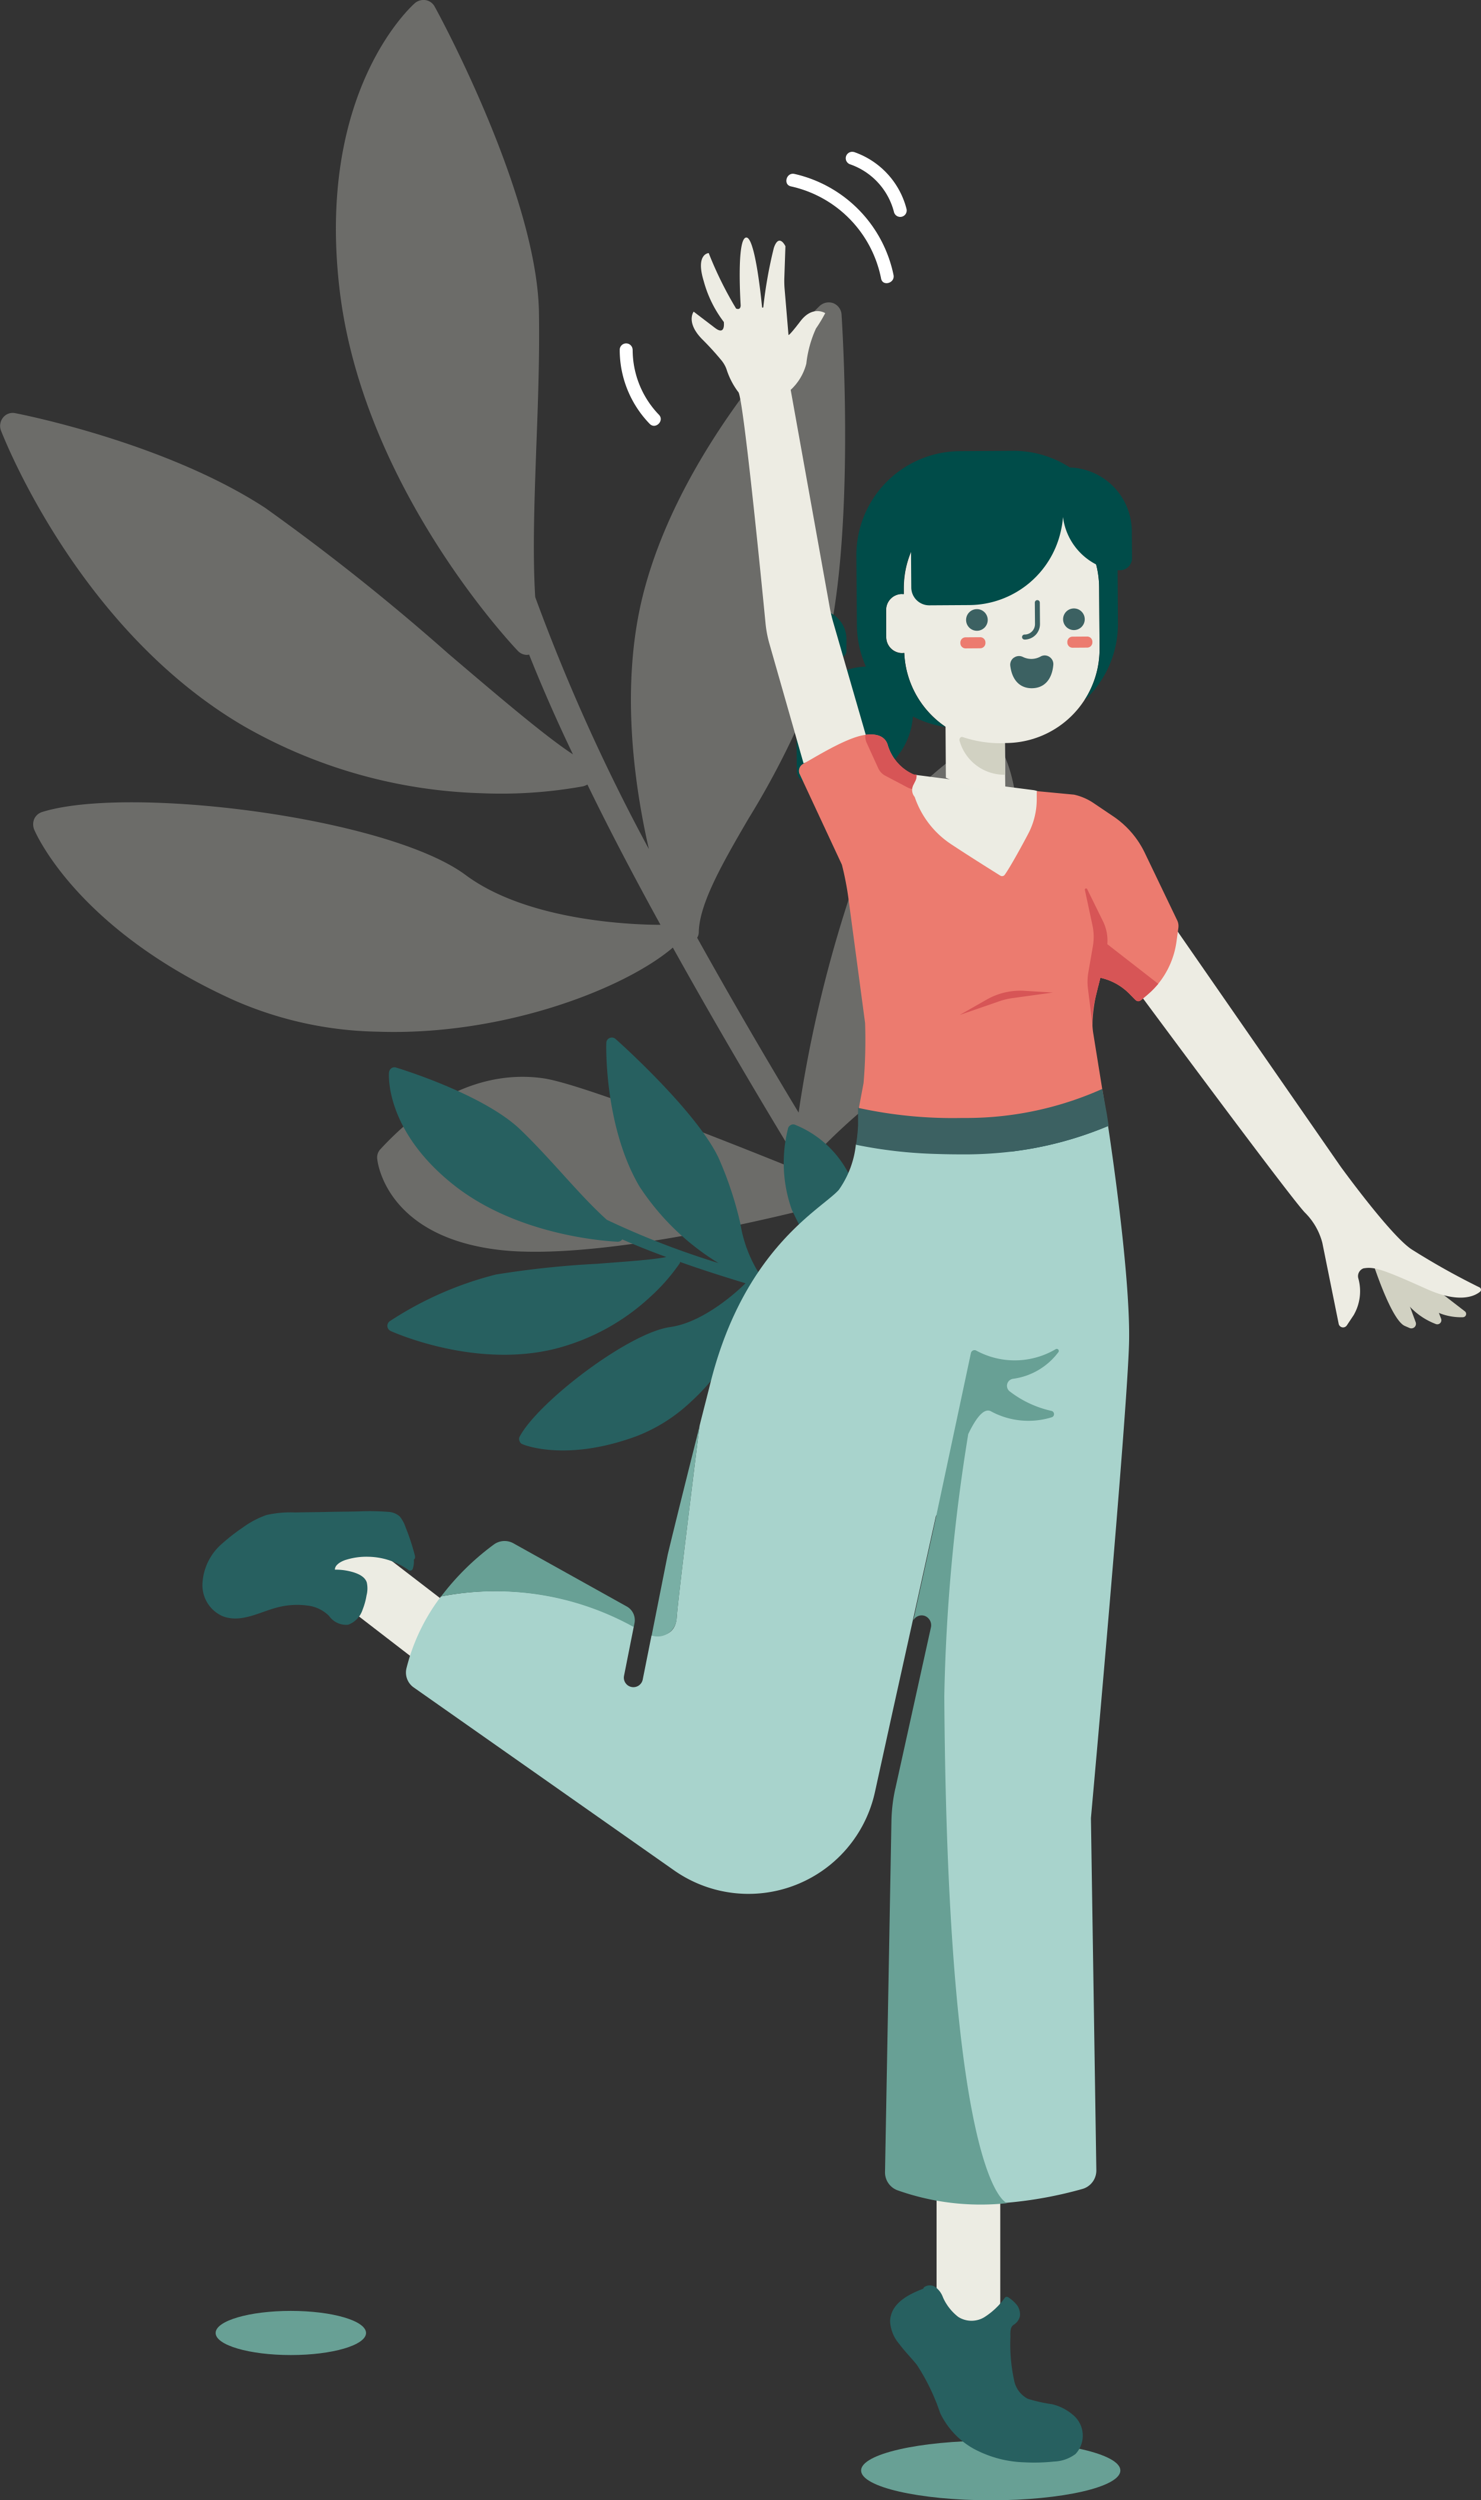 <svg id="Groupe_32" data-name="Groupe 32" xmlns="http://www.w3.org/2000/svg" xmlns:xlink="http://www.w3.org/1999/xlink" width="96.912" height="163.529" viewBox="0 0 96.912 163.529">
  <rect x="0" y="0" width="96.912" height="163.529" fill="#333333" stroke="none"/>
  <defs>
    <clipPath id="clip-path">
      <rect id="Rectangle_65" data-name="Rectangle 65" width="96.912" height="163.529" fill="none"/>
    </clipPath>
    <clipPath id="clip-path-3">
      <rect id="Rectangle_63" data-name="Rectangle 63" width="66.596" height="90.001" fill="none"/>
    </clipPath>
  </defs>
  <g id="Groupe_9" data-name="Groupe 9" clip-path="url(#clip-path)">
    <g id="Groupe_8" data-name="Groupe 8">
      <g id="Groupe_7" data-name="Groupe 7" clip-path="url(#clip-path)">
        <path id="Tracé_42" data-name="Tracé 42" d="M50.491,284.158c-4.685,0-8.483.873-8.483,1.949s3.8,1.949,8.483,1.949,8.483-.873,8.483-1.949-3.8-1.949-8.483-1.949" transform="translate(14.34 -124.527)" fill="#68a095"/>
        <g id="Groupe_6" data-name="Groupe 6" transform="translate(0)" opacity="0.31">
          <g id="Groupe_5" data-name="Groupe 5">
            <g id="Groupe_4" data-name="Groupe 4" clip-path="url(#clip-path-3)">
              <path id="Tracé_43" data-name="Tracé 43" d="M113.865,69.978c2.421-1.713,4.663-5.494,5.865-9.91,1.247-4.606,1.09-8.882-.449-11.454a.791.791,0,0,0-.517-.382.85.85,0,0,0-.629.09c-.258.163-6.348,3.887-8.185,9.162a84.592,84.592,0,0,0-3.725,15.286c-2.146-3.55-4.421-7.455-6.64-11.438a.685.685,0,0,0,.107-.4c.056-1.837,1.511-4.41,3.241-7.37a54.5,54.5,0,0,0,4.612-9.37c2.55-7.32,1.528-22.987,1.489-23.634a.86.86,0,0,0-.545-.73.871.871,0,0,0-.888.185c-.371.354-9,8.792-11.55,18.859-1.477,5.826-.64,12.218.376,16.662a125.647,125.647,0,0,1-7.438-16.482c-.18-2.961-.051-6.342.073-9.87.112-2.9.219-5.927.169-8.842C89.057,12.656,82.686.92,82.406.426A.819.819,0,0,0,81.827.01a.883.883,0,0,0-.7.185c-.264.23-6.483,5.82-4.932,18.808,1.539,12.842,11.235,23.122,11.651,23.56a.833.833,0,0,0,.573.27.72.72,0,0,0,.169-.022c.831,2.079,1.786,4.269,2.871,6.528-1.8-1.174-4.927-3.837-8.179-6.606a145.946,145.946,0,0,0-11.954-9.511c-6.545-4.275-15.965-6.123-16.37-6.2a.8.8,0,0,0-.792.292.869.869,0,0,0-.14.831C54.233,28.666,59.1,41.16,69.9,47.48a33.2,33.2,0,0,0,15.572,4.4,30.152,30.152,0,0,0,6.663-.455,1.294,1.294,0,0,0,.27-.112c1.461,3.011,3.1,6.118,4.781,9.174-1.511,0-8.6-.169-12.752-3.258-5.1-3.781-22.055-5.893-27.718-4.118a.841.841,0,0,0-.506.444.917.917,0,0,0-.011.691c.112.27,2.837,6.561,13.106,11.185a24.382,24.382,0,0,0,9.376,2.045c8.179.287,16.151-2.8,19.314-5.5,2.921,5.247,5.938,10.353,8.623,14.735-3.781-1.539-14.454-5.809-17.095-6.185-2.573-.371-6.511.14-10.662,4.635a.778.778,0,0,0-.208.646c.017.2.579,5.14,8.14,5.96.444.045.9.079,1.376.09,7.275.242,19.139-2.91,19.673-3.039a.084.084,0,0,0,.067-.028c3.949,6.354,6.837,10.713,6.91,10.831a.921.921,0,0,0,.669.376.813.813,0,0,0,.489-.146.842.842,0,0,0,.242-1.168c-.09-.14-3.809-5.736-8.573-13.51a40.433,40.433,0,0,1,6.224-5.2Z" transform="translate(-53.966 0)" fill="#edece3"/>
            </g>
          </g>
        </g>
        <path id="Tracé_44" data-name="Tracé 44" d="M90.8,134.758a7.993,7.993,0,0,0-1.185-4.854,6.808,6.808,0,0,0-3.629-3.41.31.31,0,0,0-.27.034.318.318,0,0,0-.169.219,9.13,9.13,0,0,0,.253,5.326,36.669,36.669,0,0,0,3.494,5.87c-1.747-.461-3.646-.966-5.545-1.528a.321.321,0,0,0-.084-.169,8.707,8.707,0,0,1-1.236-3.275A23.426,23.426,0,0,0,81,128.663c-1.444-3.039-6.517-7.584-6.736-7.769a.362.362,0,0,0-.388-.067.346.346,0,0,0-.219.32c-.017.219-.118,5.477,2.152,9.365A16.34,16.34,0,0,0,81,135.55a54.239,54.239,0,0,1-7.309-2.831c-.966-.865-1.949-1.949-2.983-3.09-.848-.933-1.73-1.9-2.646-2.781-2.393-2.326-7.938-4.022-8.174-4.09a.327.327,0,0,0-.3.051.4.4,0,0,0-.152.27c-.017.152-.253,3.781,4.191,7.325C68,133.9,74.144,134.135,74.4,134.152a.372.372,0,0,0,.253-.1L74.7,134c.882.388,1.865.781,2.882,1.152-.916.185-2.68.3-4.545.444a61.143,61.143,0,0,0-6.6.7,22.838,22.838,0,0,0-6.955,3.056.372.372,0,0,0,.067.64c.219.1,5.545,2.477,10.8,1.152a14.361,14.361,0,0,0,6.174-3.376,12.658,12.658,0,0,0,1.916-2.174c.034-.034.034-.084.051-.118,1.376.494,2.814.949,4.275,1.393-.461.461-2.713,2.562-4.938,2.865-2.73.388-8.618,4.887-9.837,7.157a.338.338,0,0,0-.017.286.329.329,0,0,0,.2.219c.118.051,2.865,1.168,7.466-.528a10.835,10.835,0,0,0,3.528-2.225,13.963,13.963,0,0,0,4.309-7.584c2.511.73,5.005,1.393,7.157,1.932a71.276,71.276,0,0,0-7.174,3.292c-.916.663-1.983,2.017-1.9,4.68a.416.416,0,0,0,.135.27c.067.051,1.747,1.427,4.342-.629.152-.118.3-.253.461-.388a38,38,0,0,0,5.174-6.938.052.052,0,0,0,.017-.034c3.157.781,5.376,1.236,5.444,1.253a.362.362,0,0,0,.32-.084.284.284,0,0,0,.1-.185.361.361,0,0,0-.287-.421c-.067-.017-2.932-.612-6.77-1.579a18.776,18.776,0,0,1,.3-3.494Z" transform="translate(-33.981 -52.938)" fill="#276060"/>
        <path id="Tracé_45" data-name="Tracé 45" d="M134.8,269.048c-2.718,0-4.921.647-4.921,1.444s2.2,1.444,4.921,1.444,4.921-.647,4.921-1.444-2.2-1.444-4.921-1.444" transform="translate(-115.769 -117.906)" fill="#68a095"/>
        <path id="Tracé_46" data-name="Tracé 46" d="M54.819,134.2h-.511l1.511.421a.817.817,0,0,0,.528-.034l1.27-.511.236-.1c-.067.017-.152.017-.219.034a24.916,24.916,0,0,1-2.814.185Z" transform="translate(8.551 -58.714)" fill="#ff726a"/>
        <path id="Tracé_47" data-name="Tracé 47" d="M60.166,256.683V244.3a2.084,2.084,0,0,0-4.168,0v12.381a2.084,2.084,0,1,0,4.168,0" transform="translate(5.288 -106.148)" fill="#ecece3"/>
        <path id="Tracé_48" data-name="Tracé 48" d="M123.133,187.432l-9.977-7.668a2.092,2.092,0,1,0-2.545,3.32l9.977,7.685a2.1,2.1,0,0,0,2.545-3.337" transform="translate(-88.716 -78.59)" fill="#ecece3"/>
        <path id="Tracé_49" data-name="Tracé 49" d="M137.968,179.178a1.407,1.407,0,0,1-.051.646,4.827,4.827,0,0,0-4.309-.68c-.461.152-.966.579-.764,1a3.455,3.455,0,0,1,1.646.3.617.617,0,0,1,.438.73,4.463,4.463,0,0,1-.3,1.326c-.185.444-.545.9-1.017.882s-.781-.494-1.152-.8a2.639,2.639,0,0,0-1.545-.511,5.66,5.66,0,0,0-1.848.185c-.6.152-1.168.4-1.764.562a2.673,2.673,0,0,1-1.815-.118,2.349,2.349,0,0,1-.764-3,6.346,6.346,0,0,1,2.359-2.41,5.759,5.759,0,0,1,1.376-.747,5.7,5.7,0,0,1,1.511-.169c1.326-.017,2.663-.051,3.989-.067.781-.017,1.545-.034,2.326,0a1.42,1.42,0,0,1,.7.169,1.12,1.12,0,0,1,.388.579,14.863,14.863,0,0,1,.68,2.05" transform="translate(-111.068 -77.258)" fill="#276060"/>
        <path id="Tracé_50" data-name="Tracé 50" d="M138.07,178.91a.181.181,0,1,1-.354.067,14.969,14.969,0,0,0-.629-1.916c-.1-.27-.219-.6-.528-.7a3.557,3.557,0,0,0-.949-.067c-1.376-.034-2.764.034-4.14.051-.629.017-1.236.017-1.865.034a4.117,4.117,0,0,0-1.629.3,10.135,10.135,0,0,0-1.343.865,7.9,7.9,0,0,0-1.152.983,3.026,3.026,0,0,0-.933,2.393,1.728,1.728,0,0,0,1.646,1.629,4.3,4.3,0,0,0,1.663-.32,10.457,10.457,0,0,1,1.713-.477,3.678,3.678,0,0,1,2.949.579c.286.253.629.764,1.084.663s.7-.663.815-1.051a3.889,3.889,0,0,0,.169-.882c.017-.253,0-.461-.253-.6a3.075,3.075,0,0,0-1.646-.32.2.2,0,0,1-.185-.135c-.2-.494.236-.916.646-1.118a3.768,3.768,0,0,1,1.562-.337,5.036,5.036,0,0,1,3.14.933,1.873,1.873,0,0,1-.27.118,1.867,1.867,0,0,0,.034-.612c-.034-.236.337-.236.371,0a1.631,1.631,0,0,1-.051.7.184.184,0,0,1-.27.118,4.654,4.654,0,0,0-2.646-.882,4.447,4.447,0,0,0-1.41.185c-.32.084-.916.371-.747.8-.067-.051-.117-.084-.185-.135a3.869,3.869,0,0,1,.881.051c.461.084,1.2.27,1.36.781a1.8,1.8,0,0,1-.017.848,4.342,4.342,0,0,1-.252.916,1.559,1.559,0,0,1-.949,1,1.367,1.367,0,0,1-1.253-.579,2.4,2.4,0,0,0-1.444-.68,5.15,5.15,0,0,0-1.966.135c-1.152.3-2.359,1.034-3.562.562a2.218,2.218,0,0,1-1.309-2.152,3.69,3.69,0,0,1,1.309-2.612,12.331,12.331,0,0,1,1.309-1.017,6.047,6.047,0,0,1,1.562-.831,7.183,7.183,0,0,1,1.9-.169c.7-.017,1.376-.017,2.067-.034s1.376-.017,2.067-.034a15.827,15.827,0,0,1,2,.034,1.191,1.191,0,0,1,.7.3,2.34,2.34,0,0,1,.388.73,14.432,14.432,0,0,1,.612,1.882Z" transform="translate(-110.917 -77.108)" fill="#276060"/>
        <path id="Tracé_51" data-name="Tracé 51" d="M48.939,266.522a.469.469,0,0,1,.562.051,1.377,1.377,0,0,1,.337.511,2.748,2.748,0,0,0,1.612,1.646,2.04,2.04,0,0,0,1.579-.354,5.015,5.015,0,0,0,1.168-1.168,1.972,1.972,0,0,1,.579.562.641.641,0,0,1-.017.747c-.118.135-.3.185-.4.337a.707.707,0,0,0-.084.371,12.09,12.09,0,0,0,.135,2.814,2.493,2.493,0,0,0,.7,1.579,3.718,3.718,0,0,0,1.781.579,2.819,2.819,0,0,1,1.781,1,1.528,1.528,0,0,1-.051,1.916,2.348,2.348,0,0,1-1.427.494,9.931,9.931,0,0,1-3.8-.27,5.522,5.522,0,0,1-3.056-2.174c-.68-1.034-.882-2.292-1.545-3.326-.478-.747-1.168-1.343-1.663-2.067a1.991,1.991,0,0,1-.421-1.118,1.957,1.957,0,0,1,.73-1.343,5.374,5.374,0,0,1,1.41-.713" transform="translate(11.701 -116.767)" fill="#276060"/>
        <path id="Tracé_52" data-name="Tracé 52" d="M48.644,266.254c.219-.1.32.27.118.337-.27.1-.528.2-.781.32A2.235,2.235,0,0,0,46.863,268a1.576,1.576,0,0,0,.3,1.477,11.772,11.772,0,0,0,1.034,1.253,5.972,5.972,0,0,1,.916,1.343,21.724,21.724,0,0,0,1.326,2.916,5.123,5.123,0,0,0,2.359,1.781,8.473,8.473,0,0,0,3.427.494c.865-.034,2.309-.034,2.41-1.168.084-1.051-.882-1.68-1.781-1.9a14.079,14.079,0,0,1-1.461-.32,1.852,1.852,0,0,1-1.034-.932,4.771,4.771,0,0,1-.354-1.444,12.882,12.882,0,0,1-.118-1.8,7,7,0,0,1,.034-.848.733.733,0,0,1,.354-.545.446.446,0,0,0,.2-.579,1.578,1.578,0,0,0-.545-.562c.067-.017.152-.017.219-.034-.713.9-1.8,1.983-3.073,1.545a2.587,2.587,0,0,1-1.2-1.017,6.526,6.526,0,0,1-.421-.747c-.1-.2-.32-.629-.612-.421-.2.135-.388-.185-.185-.32a.646.646,0,0,1,.713.017,1.439,1.439,0,0,1,.494.68,3.315,3.315,0,0,0,1,1.27,1.618,1.618,0,0,0,1.7.017,4.808,4.808,0,0,0,1.343-1.27.157.157,0,0,1,.219-.034,2.2,2.2,0,0,1,.6.545,1.029,1.029,0,0,1,.169.7.906.906,0,0,1-.421.562c-.236.169-.2.511-.2.781a11.052,11.052,0,0,0,.236,2.814,1.724,1.724,0,0,0,.9,1.236,9.757,9.757,0,0,0,1.579.354,3.266,3.266,0,0,1,1.393.713,1.757,1.757,0,0,1,.152,2.545,2.49,2.49,0,0,1-1.41.494,12.335,12.335,0,0,1-1.932.051,7.426,7.426,0,0,1-3.343-.9,5.277,5.277,0,0,1-2.174-2.326,13.659,13.659,0,0,0-1.528-3.157c-.371-.461-.781-.865-1.135-1.343a2.456,2.456,0,0,1-.612-1.528c.067-1.2,1.27-1.764,2.258-2.135Z" transform="translate(11.844 -116.601)" fill="#276060"/>
        <path id="Tracé_53" data-name="Tracé 53" d="M54.828,131.058a23.183,23.183,0,0,1-6.09,1.646c-.067.017-.152.017-.219.034a24.662,24.662,0,0,1-2.814.185h-.511c-.579,0-1.118-.017-1.629-.034l-2.343,12.381-.236,13.095,2.612-1.815.545-.371c-.949,45.851,4.09,45.323,4.09,45.323a26.892,26.892,0,0,0,4.921-.9,1.255,1.255,0,0,0,.916-1.236l-.354-23.021s2.376-26.324,2.494-31.077c.1-3.955-1-11.741-1.376-14.213Z" transform="translate(17.671 -57.434)" fill="#a8d3cc"/>
        <path id="Tracé_54" data-name="Tracé 54" d="M59.805,128.444l-.3-1.646a21.692,21.692,0,0,1-8.719,1.9h-.421a28.764,28.764,0,0,1-6.769-.663v1.152a10.43,10.43,0,0,1-.135,1.253,29.724,29.724,0,0,0,5.208.6c.511.017,1.051.034,1.629.034h.511c.983-.017,1.932-.084,2.814-.185.067-.017.152-.017.219-.034a23.181,23.181,0,0,0,6.09-1.646c-.084-.494-.118-.781-.118-.764Z" transform="translate(12.57 -55.567)" fill="#276060"/>
        <path id="Tracé_55" data-name="Tracé 55" d="M91.508,133.857H91c-.579,0-1.118-.017-1.629-.034a29.185,29.185,0,0,1-5.208-.6,6.27,6.27,0,0,1-1.118,2.983c-1.118,1.253-6.123,3.747-8.365,12.482-.253,1.017-.511,2-.747,2.949C73.3,156.7,72.5,163.21,72.436,164.176c-.084,1.27-1.168,1.236-1.646,1.168l-.579,2.9a.624.624,0,0,1-1.225-.236l.646-3.258A18.786,18.786,0,0,0,57.01,162.8a12.923,12.923,0,0,0-2.258,4.7,1.189,1.189,0,0,0,.478,1.253l17.033,11.96A8.473,8.473,0,0,0,85.407,175.6l1.185-5.393L89.407,157.5l2.258-10.162,2.646-13.606.017-.067a21.676,21.676,0,0,1-2.831.169Z" transform="translate(-28.155 -58.385)" fill="#a8d3cc"/>
        <path id="Tracé_56" data-name="Tracé 56" d="M91.034,179.748l1.051-5.292c.528-2.191,1.253-5.09,2.084-8.4-.629,5.056-1.427,11.567-1.494,12.533a1.249,1.249,0,0,1-1.646,1.152Z" transform="translate(-48.393 -72.772)" fill="#79afa5"/>
        <path id="Tracé_57" data-name="Tracé 57" d="M49.849,185.8l2.326-10.533a.655.655,0,0,0-.371-.747.619.619,0,0,0-.781.286l1.326-6.011,2.444-11.477a.241.241,0,0,1,.337-.169,5.273,5.273,0,0,0,5.208-.084.134.134,0,0,1,.185.185A4.432,4.432,0,0,1,57.557,159a.462.462,0,0,0-.236.815,6.921,6.921,0,0,0,2.747,1.286.217.217,0,0,1,0,.421,5.153,5.153,0,0,1-3.921-.371c-.455-.3-.989.337-1.528,1.466a119.763,119.763,0,0,0-1.567,17.14c.213,32.245,4.112,33.15,4.112,33.161a16.313,16.313,0,0,1-7.191-.848,1.248,1.248,0,0,1-.8-1.2l.421-22.988a10.786,10.786,0,0,1,.253-2.084Z" transform="translate(8.74 -68.822)" fill="#68a095"/>
        <path id="Tracé_58" data-name="Tracé 58" d="M102.008,179.646a1.188,1.188,0,0,1,1.286-.084l7.432,4.14a1.02,1.02,0,0,1,.494,1.067l-.051.27a18.7,18.7,0,0,0-12.606-2A16.8,16.8,0,0,1,102.008,179.646Z" transform="translate(-69.698 -78.624)" fill="#68a095"/>
        <path id="Tracé_59" data-name="Tracé 59" d="M4.594,149.359l1.8,1.388a.216.216,0,0,1-.129.388,3.831,3.831,0,0,1-2.185-.6,20.413,20.413,0,0,1-2.27-1.876.217.217,0,0,1,.23-.36l2.505,1.028S4.577,149.348,4.594,149.359Z" transform="translate(89.46 -64.983)" fill="#d1d1c2"/>
        <path id="Tracé_60" data-name="Tracé 60" d="M58,97.4c.573-.652.6-2.421,1.725-4.668A1.089,1.089,0,0,0,58.9,91.16L50.7,90.1c-1.124,1.685,2.236,4.326,3.371,6.741A12.032,12.032,0,0,0,58,97.4" transform="translate(8.72 -39.484)" fill="#ecece3"/>
        <path id="Tracé_61" data-name="Tracé 61" d="M53.188,90.129v0Z" transform="translate(13.845 -39.493)" fill="#ec7b6f"/>
        <path id="Tracé_62" data-name="Tracé 62" d="M5.046,148.145a.267.267,0,0,0-.416.3,9.262,9.262,0,0,0,.674,1.6,4.53,4.53,0,0,0,1.955,1.444.268.268,0,0,0,.36-.343l-.528-1.388a.267.267,0,0,0-.09-.118l-1.961-1.489Z" transform="translate(86.682 -64.898)" fill="#d1d1c2"/>
        <path id="Tracé_63" data-name="Tracé 63" d="M45.467,64.052h0a.83.83,0,0,1,.118.006V63.71a6.152,6.152,0,0,1,6.112-6.2h.466a6.152,6.152,0,0,1,6.2,6.112l.028,3.977a6.156,6.156,0,0,1-6.112,6.2H52.2l.011,1.438v.624l.011.9a1.542,1.542,0,0,1-.017.281,12.565,12.565,0,0,1-3.871-.972l-.022-3.326v-.011a6.149,6.149,0,0,1-2.7-4.831,1.011,1.011,0,0,0-.124.011,1.051,1.051,0,0,1-1.056-1.039L44.428,65.1a1.051,1.051,0,0,1,1.039-1.056Z" transform="translate(13.561 -25.202)" fill="#edece3"/>
        <path id="Tracé_64" data-name="Tracé 64" d="M59.365,74.567v-.039a.342.342,0,0,0-.345-.34l-.955.007a.342.342,0,0,0-.34.345v.04a.342.342,0,0,0,.345.34l.955-.007a.343.343,0,0,0,.34-.345" transform="translate(5.119 -32.512)" fill="#ec7b6f"/>
        <path id="Tracé_65" data-name="Tracé 65" d="M46.906,74.487v-.039a.343.343,0,0,0-.345-.34l-.955.007a.343.343,0,0,0-.34.345V74.5a.342.342,0,0,0,.345.34l.955-.007a.343.343,0,0,0,.34-.345" transform="translate(24.577 -32.476)" fill="#ec7b6f"/>
        <path id="Tracé_66" data-name="Tracé 66" d="M58.166,70.918a.708.708,0,1,0,.708.708.708.708,0,0,0-.708-.708" transform="translate(5.76 -31.079)" fill="#3c6162"/>
        <path id="Tracé_67" data-name="Tracé 67" d="M46.866,70.838a.708.708,0,1,0,.708.708.708.708,0,0,0-.708-.708" transform="translate(23.408 -31.044)" fill="#3c6162"/>
        <path id="Tracé_68" data-name="Tracé 68" d="M51.535,72.442a.158.158,0,0,1-.157-.163.163.163,0,0,1,.163-.163.675.675,0,0,0,.483-.2.683.683,0,0,0,.2-.489l-.011-1.4a.163.163,0,1,1,.326,0l.011,1.4a1.02,1.02,0,0,1-.292.719,1.033,1.033,0,0,1-.713.3Z" transform="translate(15.503 -30.614)" fill="#3c6162"/>
        <path id="Tracé_69" data-name="Tracé 69" d="M73.918,71.349v.815a2.574,2.574,0,0,0,.045.371,1.919,1.919,0,0,0,1.893,1.534h.815a.372.372,0,0,0,.36-.371v-.815a1.931,1.931,0,0,0-1.567-1.871,2.023,2.023,0,0,0-.371-.034h-.815A.368.368,0,0,0,73.918,71.349Z" transform="translate(-21.643 -31.105)" fill="#004c49"/>
        <path id="Tracé_70" data-name="Tracé 70" d="M44.429,66.689a4.824,4.824,0,0,1,.758-.09,6.8,6.8,0,0,1-.59-2.73l-.034-4.5a6.809,6.809,0,0,1,6.764-6.859l3.46-.022a6.782,6.782,0,0,1,3.747,1.09,3.561,3.561,0,0,1,.652.073,4.186,4.186,0,0,1,3.4,4.078L62.6,59.5a.791.791,0,0,1-.786.8h-.157l.022,3.449a6.8,6.8,0,0,1-2.2,5.067,6.106,6.106,0,0,0,1-3.41l-.028-3.977a6.088,6.088,0,0,0-.2-1.511,4.064,4.064,0,0,1-2.118-2.8c-.022-.1-.034-.2-.051-.3a5.19,5.19,0,0,1-.1.73,6.181,6.181,0,0,1-6.028,5.028l-2.618.017a1.176,1.176,0,0,1-1.18-1.163l-.017-2.348a6.144,6.144,0,0,0-.483,2.432v.348c-.034,0-.073-.006-.112-.006a1.044,1.044,0,0,0-1.039,1.056l.011,1.775a1.044,1.044,0,0,0,1.056,1.039.461.461,0,0,0,.124-.011,6.149,6.149,0,0,0,2.7,4.831,6.6,6.6,0,0,1-2.135-.685,4.419,4.419,0,0,1-.067.539,4.74,4.74,0,0,1-4.623,3.859l-2.006.017a.9.9,0,0,1-.9-.893l-.017-2.011a4.748,4.748,0,0,1,3.792-4.685Z" transform="translate(11.475 -23.002)" fill="#004c49"/>
        <path id="Tracé_71" data-name="Tracé 71" d="M50.057,76.454a.563.563,0,0,1,.584-.045,1.247,1.247,0,0,0,1.174-.039.544.544,0,0,1,.567.039.565.565,0,0,1,.247.528c-.09.961-.6,1.511-1.4,1.517h-.045c-.764-.017-1.258-.551-1.371-1.472a.568.568,0,0,1,.236-.528Z" transform="translate(16.296 -33.441)" fill="#3c6162"/>
        <path id="Tracé_72" data-name="Tracé 72" d="M7.754,145.849a.306.306,0,0,0-.174.376c.3.927,1.348,3.966,2.152,4.3l.3.129a.3.3,0,0,0,.4-.382l-1.657-4.5a.307.307,0,0,0-.4-.174l-.629.253Z" transform="translate(82.205 -63.798)" fill="#d1d1c2"/>
        <path id="Tracé_73" data-name="Tracé 73" d="M82.935,60.6l-2.247-7.764a10.118,10.118,0,0,1-.247-1.067L77.9,37.618A3.508,3.508,0,0,0,78.924,35.9a7.538,7.538,0,0,1,.629-2.292A9.508,9.508,0,0,0,80.16,32.6s-.815-.528-1.618.522-.786.9-.786.9L77.5,30.989a6.353,6.353,0,0,1-.017-.652l.073-2.112s-.416-.888-.758.107A29.117,29.117,0,0,0,76.11,32.2a.042.042,0,0,1-.084,0c-.112-1.152-.506-4.6-1.039-4.545-.646.062-.36,4.432-.36,4.432s.017.343-.3.213a24.27,24.27,0,0,1-1.792-3.629s-.882.045-.32,1.854a7.693,7.693,0,0,0,1.309,2.652s.129.927-.573.393l-1.4-1.067s-.534.7.562,1.809a18.911,18.911,0,0,1,1.275,1.4,2.01,2.01,0,0,1,.309.545,4.956,4.956,0,0,0,.775,1.506c.309.23,1.489,12.1,1.781,15.112a7.446,7.446,0,0,0,.258,1.359l2.23,7.809L82.952,60.6Z" transform="translate(-26.16 -12.12)" fill="#edece3"/>
        <path id="Tracé_74" data-name="Tracé 74" d="M1.978,104.138l12.336,17.786s3.281,4.533,4.663,5.432a47.667,47.667,0,0,0,4.438,2.483.169.169,0,0,1,.034.281c-.365.3-1.371.775-3.489-.174-2.82-1.264-3.444-1.489-4.151-1.348l.09-.028a.544.544,0,0,0-.421.663,3.125,3.125,0,0,1-.3,2.416l-.449.674a.294.294,0,0,1-.534-.107l-1.067-5.286a4.3,4.3,0,0,0-1.129-1.972C11.078,124.041,0,109.059,0,109.059l1.977-4.915Z" transform="translate(73.403 -45.637)" fill="#edece3"/>
        <path id="Tracé_75" data-name="Tracé 75" d="M35.256,88.025l2.8,6.005a19.682,19.682,0,0,1,.427,2.2l1.09,8.151a33.334,33.334,0,0,1-.1,3.927l-.32,1.7a1.1,1.1,0,0,0,.972,1.236l3.944.438a14.627,14.627,0,0,0,6.179-.562l5.011-1.112s.039-.028.034-.056l-.792-4.91a4.376,4.376,0,0,1-.051-.539,9.852,9.852,0,0,1,.225-1.9l.146-.6.146-.584.056.017a3.787,3.787,0,0,1,1.859,1.051l.36.365a.3.3,0,0,0,.4.022l.393-.331a5.839,5.839,0,0,0,.719-.725,5.577,5.577,0,0,0,1.191-2.73l.129-.938A.849.849,0,0,0,60,97.676l-2.118-4.41a6.012,6.012,0,0,0-2.056-2.393L54.53,90a3.713,3.713,0,0,0-1.292-.556h-.006l-2.376-.225s-.051.017-.051.045v.483A4.843,4.843,0,0,1,50.25,92c-.522.994-1.23,2.258-1.539,2.685a.215.215,0,0,1-.292.056c-.466-.292-1.989-1.242-3.219-2.056a6.017,6.017,0,0,1-2.326-2.932l-.056-.157a.7.7,0,0,1-.163-.517.714.714,0,0,1,.073-.258l.157-.315a.269.269,0,0,0-.135-.365,3.09,3.09,0,0,1-1.708-1.994c-.2-.556-.758-.7-1.444-.612-1.208.14-3.376,1.517-4.084,1.9a.522.522,0,0,0-.253.59Z" transform="translate(17.036 -37.472)" fill="#ec7b6f"/>
        <path id="Tracé_76" data-name="Tracé 76" d="M43.737,108.931a3.58,3.58,0,0,0-.022,1.1l.292,2.331a5.924,5.924,0,0,1,.163-1.635l.208-.86.146-.584.056.017.36-1.91a2.532,2.532,0,0,0,.039-.3,2.86,2.86,0,0,0-.287-1.506l-1.028-2.09a.081.081,0,0,0-.152.056L44,105.825a3.63,3.63,0,0,1,.034,1.393Z" transform="translate(27.481 -45.335)" fill="#d75556"/>
        <path id="Tracé_77" data-name="Tracé 77" d="M55.973,115.463l-1.843-.112a4.452,4.452,0,0,0-2.494.579l-1.758,1,2.584-.893a4.564,4.564,0,0,1,.86-.208l2.646-.365Z" transform="translate(12.919 -50.547)" fill="#d75556"/>
        <path id="Tracé_78" data-name="Tracé 78" d="M37.6,112.228l.427.427.146-.584.056.017a3.787,3.787,0,0,1,1.859,1.051l.388.4a.25.25,0,0,0,.337.017l.427-.36a5.841,5.841,0,0,0,.719-.725l-3.331-2.59-.079-.062Z" transform="translate(33.833 -48.126)" fill="#d75556"/>
        <path id="Tracé_79" data-name="Tracé 79" d="M65.746,85.53a.973.973,0,0,0,.084.528l.758,1.663a1.035,1.035,0,0,0,.466.489l1.449.764a.983.983,0,0,0,.3.1.714.714,0,0,1,.073-.258l.157-.315a.7.7,0,0,0,.062-.331c-.022-.067-.124-.022-.2-.056a3.032,3.032,0,0,1-1.708-1.972c-.2-.556-.758-.7-1.444-.612" transform="translate(-9.117 -37.472)" fill="#d75556"/>
        <path id="Tracé_80" data-name="Tracé 80" d="M59.9,129.194a23.9,23.9,0,0,1-6.112,1.652c-.073.011-.146.017-.219.028a26.133,26.133,0,0,1-2.826.185h-.511c-.573,0-1.118-.011-1.629-.028a30.176,30.176,0,0,1-5.236-.6,12.381,12.381,0,0,0,.135-1.253v-1.163a28.9,28.9,0,0,0,6.8.663h.421a21.8,21.8,0,0,0,8.758-1.9l.3,1.657s.045.281.118.77Z" transform="translate(12.649 -55.558)" fill="#3c6162"/>
        <path id="Tracé_81" data-name="Tracé 81" d="M61.208,94.179v0Z" transform="translate(1.319 -41.268)" fill="#ec7b6f"/>
        <path id="Tracé_82" data-name="Tracé 82" d="M58.41,86.2a7.835,7.835,0,0,1-2.775-.4c-.152-.039-.253.146-.185.286a3.041,3.041,0,0,0,2.972,2.18L58.4,86.2Z" transform="translate(7.353 -37.595)" fill="#d1d1c2"/>
        <path id="Tracé_83" data-name="Tracé 83" d="M68.938,20.24a8.543,8.543,0,0,1,6.488,6.618c.1.528-.713.758-.815.225a7.7,7.7,0,0,0-5.9-6.028C68.186,20.942,68.41,20.127,68.938,20.24Z" transform="translate(-16.955 -8.865)" fill="#fff"/>
        <path id="Tracé_84" data-name="Tracé 84" d="M67.427,17.678a5.34,5.34,0,0,1,3.455,3.73.423.423,0,0,1-.815.225,4.477,4.477,0,0,0-2.865-3.14.42.42,0,0,1,.225-.809Z" transform="translate(-11.562 -7.742)" fill="#fff"/>
        <path id="Tracé_85" data-name="Tracé 85" d="M96.387,40.371a6.121,6.121,0,0,0,1.719,4.269c.376.388-.219.983-.6.6a6.952,6.952,0,0,1-1.966-4.865.422.422,0,0,1,.843,0" transform="translate(-54.988 -17.514)" fill="#fff"/>
      </g>
    </g>
  </g>
</svg>

